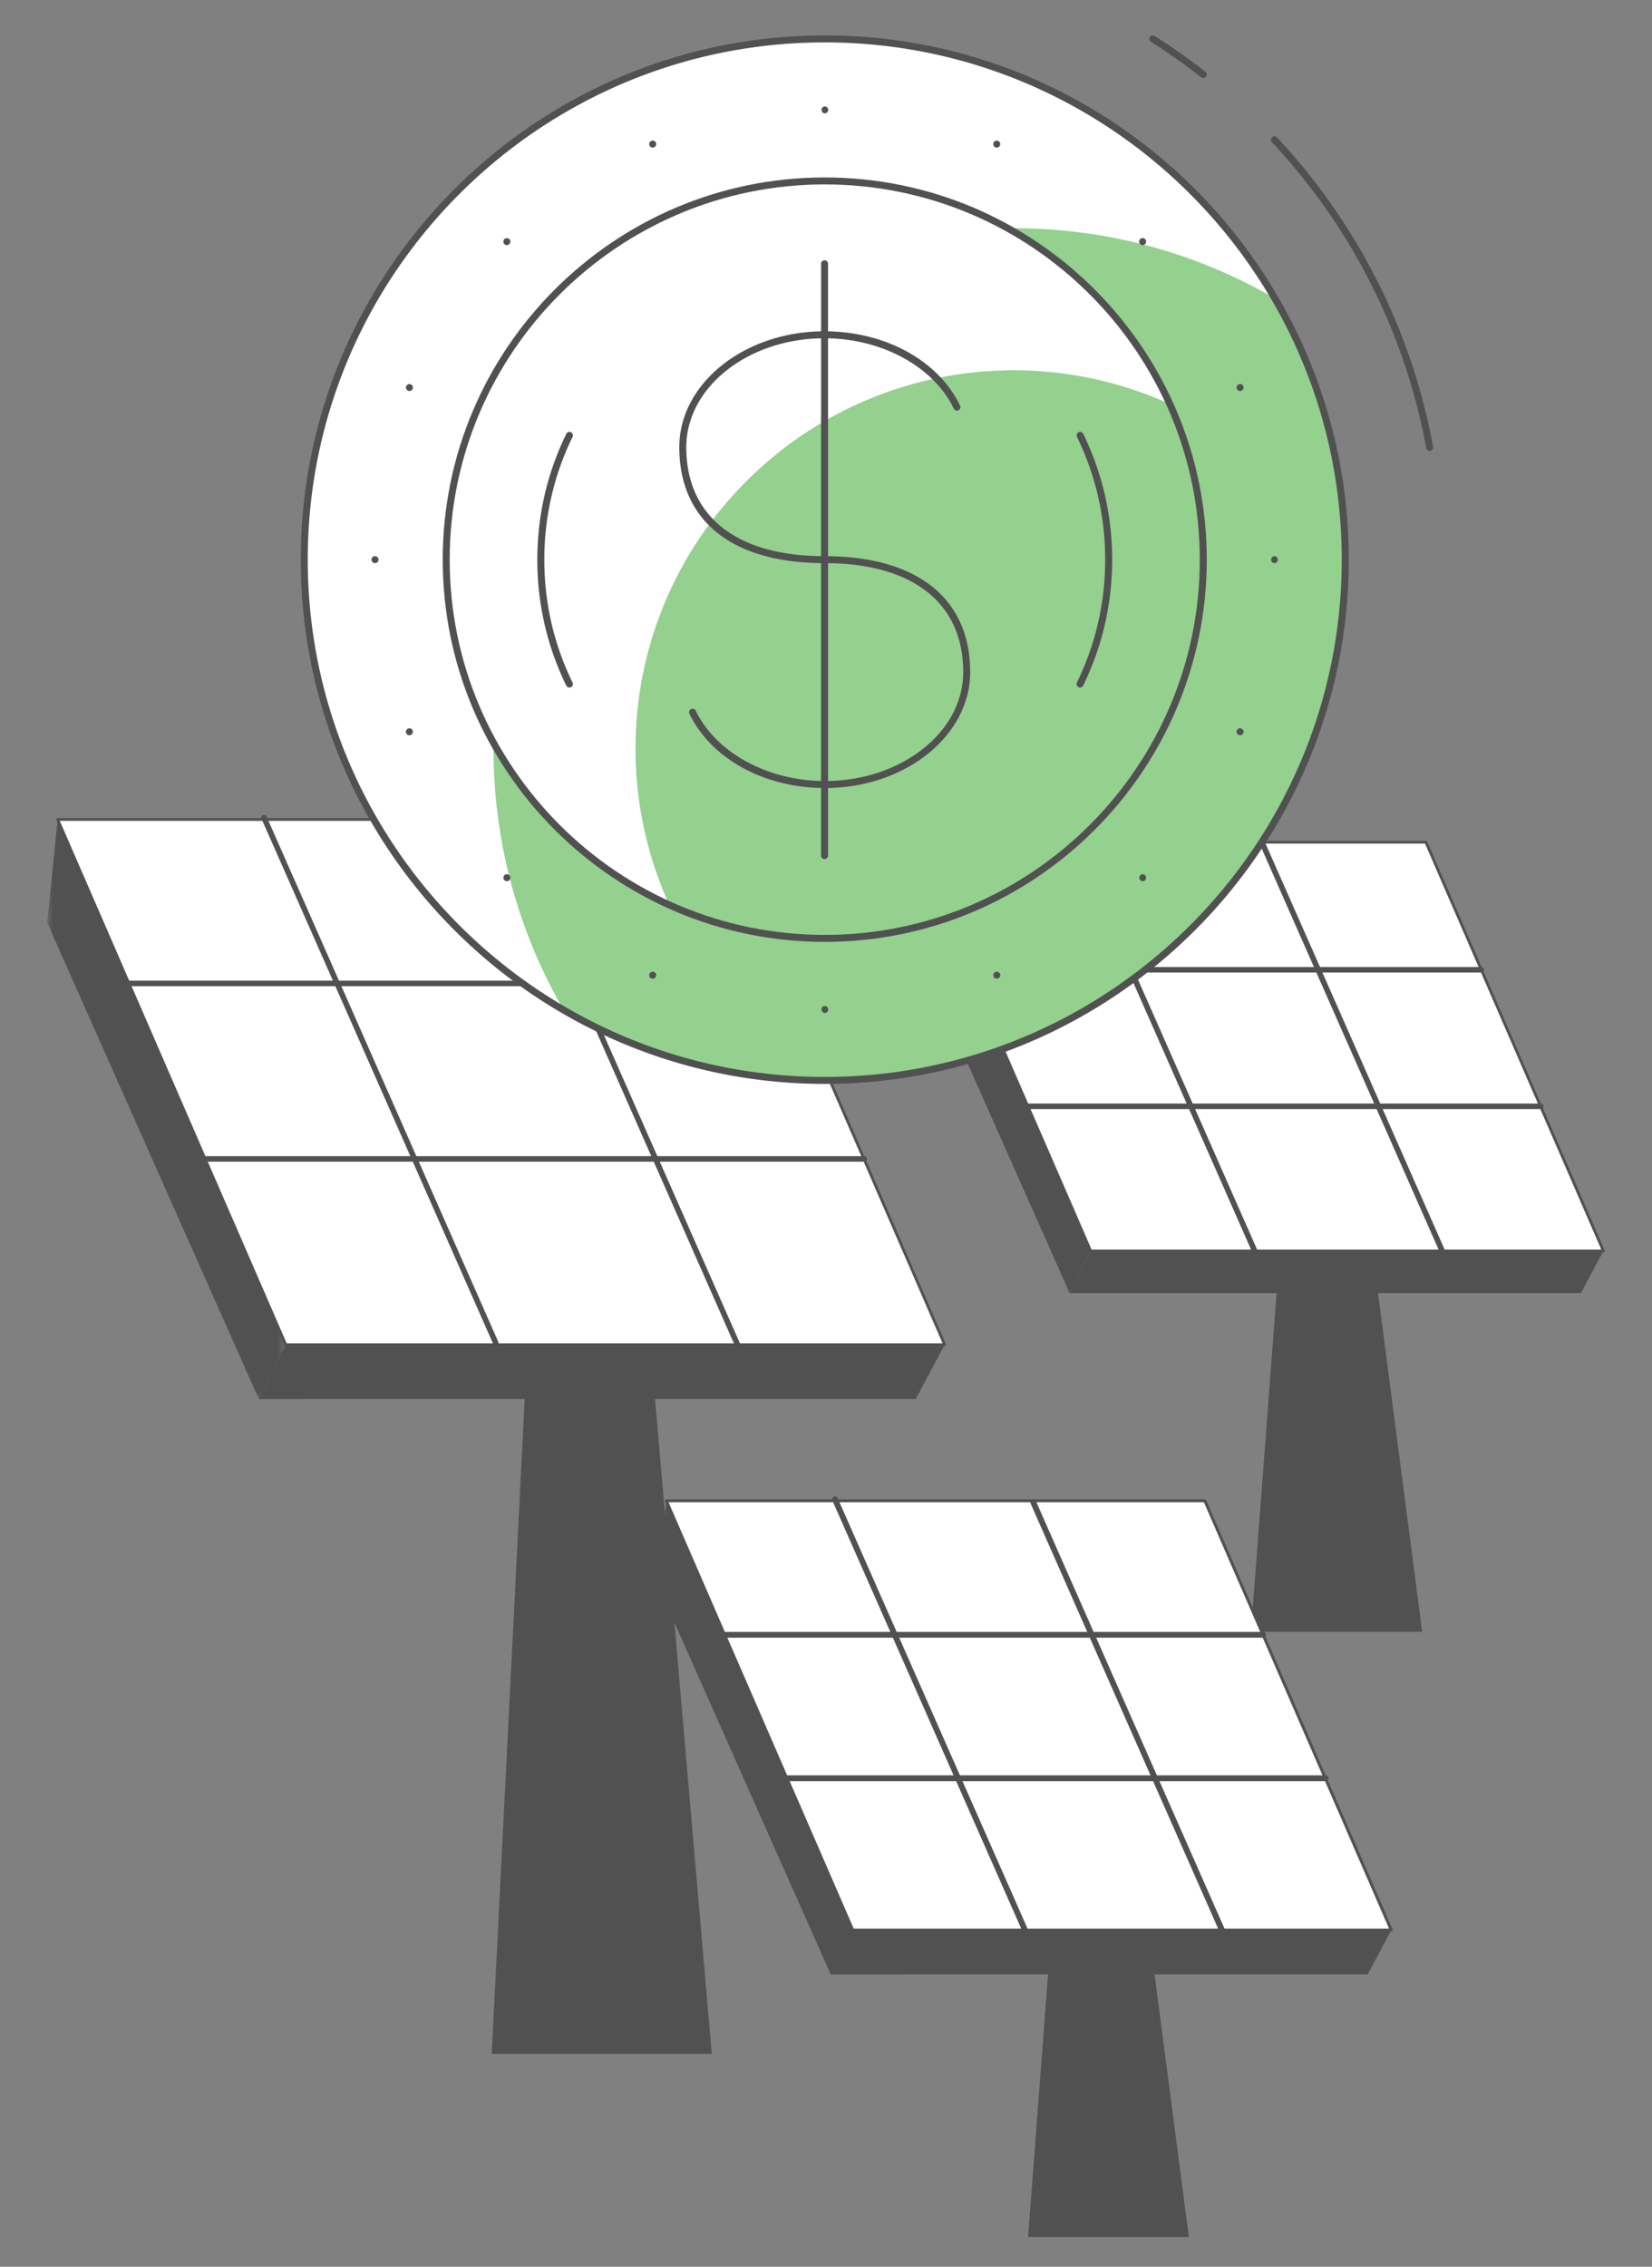 <svg width="140" height="192" xmlns="http://www.w3.org/2000/svg" xmlns:xlink="http://www.w3.org/1999/xlink">
    <rect width="100%" height="100%" fill="#808080" stroke="none"/>
    <defs>
        <path id="a" d="M0 .924h20.216v49.094H0z"/>
    </defs>
    <g fill="none" fill-rule="evenodd">
        <path fill="#FFF" d="M135.883 105.956H92.428L77.385 71.335h43.456z"/>
        <path d="M92.504 105.839h43.2l-14.94-34.387h-43.2l14.94 34.387zm43.379.234H92.428a.117.117 0 0 1-.108-.07L77.277 71.382a.121.121 0 0 1 .01-.111.116.116 0 0 1 .098-.053h43.456c.047 0 .089.027.107.07l15.042 34.62a.12.12 0 0 1-.008.113.12.12 0 0 1-.1.052z" fill="#515151"/>
        <path fill="#515151" d="m92.428 105.956-1.774 3.585L76.696 78.14l.689-6.805z"/>
        <path fill="#515151" d="M135.883 105.956H92.428l-1.774 3.585 17.533-.003-2.175 28.686h14.513l-3.743-28.686h17.19z"/>
        <path d="M106.276 106.071a.237.237 0 0 1-.215-.14l-15.28-34.62a.235.235 0 0 1 .428-.19l15.281 34.621a.233.233 0 0 1-.12.308.229.229 0 0 1-.094.021M122.273 106.31a.235.235 0 0 1-.215-.14l-15.28-34.621a.232.232 0 0 1 .12-.309.235.235 0 0 1 .308.12l15.281 34.62a.233.233 0 0 1-.214.33" fill="#515151"/>
        <path d="M125.536 82.376H82.081a.234.234 0 1 1 0-.468h43.455a.234.234 0 1 1 0 .468M130.576 93.944H87.12a.234.234 0 1 1 0-.468h43.456a.234.234 0 0 1 0 .468" fill="#515151"/>
        <path fill="#FFF" d="M117.904 163.484H72.266l-15.798-36.36h45.638z"/>
        <path d="M72.348 163.361h45.369l-15.69-36.114h-45.37l15.69 36.114zm45.557.246H72.267a.12.12 0 0 1-.112-.074l-15.798-36.36a.121.121 0 0 1 .112-.171h45.638a.12.12 0 0 1 .113.073l15.798 36.36a.12.12 0 0 1-.01.116.12.12 0 0 1-.103.056z" fill="#515151"/>
        <path fill="#515151" d="m72.266 163.484-1.863 3.765-14.659-32.978.724-7.147zM97.844 167.246h18.055l2.006-3.762H72.267l-1.863 3.765 18.413-.003-1.69 22.242h13.625z"/>
        <path d="M86.81 163.605a.245.245 0 0 1-.225-.147l-16.047-36.36a.245.245 0 1 1 .45-.198l16.047 36.36a.247.247 0 0 1-.224.345M103.611 163.855a.247.247 0 0 1-.225-.146l-16.048-36.36a.246.246 0 1 1 .45-.199l16.05 36.36a.246.246 0 0 1-.227.345" fill="#515151"/>
        <path d="M107.038 138.72H61.4a.246.246 0 0 1 0-.491h45.638a.246.246 0 1 1 0 .492M112.331 150.87H66.693a.245.245 0 1 1 0-.492h45.638a.246.246 0 1 1 0 .491" fill="#515151"/>
        <path fill="#FFF" d="M80.057 113.901H24.216L4.886 69.412h55.842z"/>
        <path d="M24.293 113.784h55.586L60.649 69.53H5.066l19.228 44.255zm55.764.234H24.216a.118.118 0 0 1-.108-.07L4.778 69.458a.117.117 0 0 1 .107-.164h55.843c.046 0 .088.028.107.07l19.329 44.49a.117.117 0 0 1-.107.164z" fill="#515151"/>
        <g transform="translate(4 68.488)">
            <mask id="b" fill="#fff">
                <use xlink:href="#a"/>
            </mask>
            <path fill="#515151" mask="url(#b)" d="m20.216 45.413-2.28 4.605L0 9.668.886.924z"/>
        </g>
        <path fill="#515151" d="M80.057 113.901H24.216l-2.28 4.605 22.53-.003-2.794 55.467H60.32l-4.81-55.467h22.092z"/>
        <path d="M42.012 113.981a.235.235 0 0 1-.215-.14L22.16 69.353a.234.234 0 1 1 .429-.189l19.636 44.49a.233.233 0 0 1-.214.327M62.568 114.289a.237.237 0 0 1-.215-.14L42.717 69.66a.235.235 0 0 1 .429-.189l19.636 44.489a.232.232 0 0 1-.119.308.237.237 0 0 1-.095.021" fill="#515151"/>
        <path d="M66.762 83.534H10.92a.235.235 0 1 1 0-.469h55.84a.234.234 0 0 1 0 .47M73.237 98.4h-55.84a.235.235 0 0 1 0-.469h55.84a.234.234 0 1 1 0 .469" fill="#515151"/>
        <path d="M114.004 47.405c0 24.361-19.75 44.11-44.11 44.11-24.361 0-44.11-19.749-44.11-44.11 0-24.36 19.749-44.109 44.11-44.109 24.36 0 44.11 19.748 44.11 44.11" fill="#FFF"/>
        <path d="M114.004 47.405a43.897 43.897 0 0 0-5.951-22.117 43.88 43.88 0 0 0-22.117-5.952c-24.362 0-44.11 19.748-44.11 44.11a43.9 43.9 0 0 0 5.95 22.116 43.869 43.869 0 0 0 22.119 5.952c24.36 0 44.109-19.748 44.109-44.109" fill="#94D08E"/>
        <path d="M101.974 47.405c0 17.716-14.362 32.08-32.08 32.08-17.717 0-32.08-14.364-32.08-32.08 0-17.72 14.363-32.08 32.08-32.08 17.718 0 32.08 14.36 32.08 32.08" fill="#FFF"/>
        <path d="M101.974 47.405a31.94 31.94 0 0 0-2.855-13.186 31.97 31.97 0 0 0-13.183-2.854c-17.718 0-32.08 14.364-32.08 32.08a31.9 31.9 0 0 0 2.856 13.181 31.886 31.886 0 0 0 13.183 2.86c17.717 0 32.079-14.365 32.079-32.08" fill="#94D08E"/>
        <path d="M69.894 3.592c-24.16 0-43.814 19.655-43.814 43.814 0 24.16 19.654 43.814 43.814 43.814 24.158 0 43.813-19.654 43.813-43.814S94.053 3.592 69.894 3.592m0 88.219c-24.485 0-44.405-19.92-44.405-44.405S45.41 3 69.894 3C94.38 3 114.3 22.92 114.3 47.406S94.379 91.81 69.893 91.81M121.156 38.19a.294.294 0 0 1-.289-.242c-1.787-9.703-6.312-18.664-13.083-25.915a.297.297 0 0 1 .016-.419.296.296 0 0 1 .416.016c6.847 7.331 11.423 16.395 13.232 26.212a.296.296 0 0 1-.239.343l-.053.004zM101.97 6.607a.3.3 0 0 1-.181-.065 53.145 53.145 0 0 0-4.253-2.996.28.28 0 0 1-.13-.183.289.289 0 0 1 .038-.222.293.293 0 0 1 .25-.138c.056 0 .11.016.16.046a52.841 52.841 0 0 1 4.299 3.028c.128.1.15.286.05.414a.29.29 0 0 1-.233.116" fill="#515151"/>
        <path d="M69.894 15.621c-17.526 0-31.785 14.259-31.785 31.785 0 17.527 14.26 31.784 31.785 31.784s31.783-14.257 31.783-31.784c0-17.526-14.258-31.785-31.784-31.785m0 64.16c-17.852 0-32.374-14.523-32.374-32.375 0-17.851 14.523-32.375 32.375-32.375s32.374 14.524 32.374 32.375c0 17.852-14.522 32.375-32.374 32.375" fill="#515151"/>
        <path d="M91.528 58.24a.318.318 0 0 1-.133-.034.3.3 0 0 1-.13-.396 23.543 23.543 0 0 0 2.393-10.404 23.55 23.55 0 0 0-2.39-10.402.297.297 0 0 1 .265-.423.29.29 0 0 1 .266.166 24.133 24.133 0 0 1 2.45 10.66 24.13 24.13 0 0 1-2.454 10.664.304.304 0 0 1-.267.168M48.255 58.24a.304.304 0 0 1-.267-.169 24.132 24.132 0 0 1-2.45-10.658c0-3.742.826-7.33 2.455-10.665a.288.288 0 0 1 .389-.14.29.29 0 0 1 .154.171.285.285 0 0 1-.011.222 23.544 23.544 0 0 0-2.395 10.412c0 3.65.804 7.147 2.39 10.4a.3.3 0 0 1-.265.426M31.795 47.701a.296.296 0 1 1 .001-.591.296.296 0 0 1 0 .591M107.992 47.701a.296.296 0 0 1 0-.59c.163 0 .296.132.296.295a.296.296 0 0 1-.296.295M69.894 85.8a.296.296 0 0 1 0-.591c.162 0 .295.133.295.296a.296.296 0 0 1-.295.295M69.894 9.602a.296.296 0 0 1 0-.59c.162 0 .295.133.295.295a.296.296 0 0 1-.295.295M96.833 74.641a.296.296 0 0 1 0-.591c.08 0 .152.03.209.088a.295.295 0 0 1-.21.503M42.954 20.762a.292.292 0 0 1-.209-.088.289.289 0 0 1-.086-.208c0-.08.03-.153.086-.208a.29.29 0 0 1 .209-.087.293.293 0 0 1 .295.295.297.297 0 0 1-.295.296M96.833 20.762a.297.297 0 0 1-.208-.506.292.292 0 0 1 .208-.085.292.292 0 0 1 .295.295.294.294 0 0 1-.295.296M42.954 74.641a.297.297 0 0 1-.209-.087.298.298 0 0 1 0-.418.293.293 0 0 1 .209-.085.293.293 0 0 1 .295.294c0 .079-.03.153-.086.209a.29.29 0 0 1-.209.087M105.09 62.281a.296.296 0 0 1 .002-.593.27.27 0 0 1 .112.024c.075.03.13.085.16.158a.285.285 0 0 1 0 .23.291.291 0 0 1-.273.181M34.696 33.12a.258.258 0 0 1-.104-.021.295.295 0 0 1 .104-.569c.038 0 .074.008.112.024a.28.28 0 0 1 .16.158.293.293 0 0 1-.271.408M84.473 12.502a.296.296 0 0 1-.002-.592c.037 0 .075.008.112.024a.295.295 0 0 1-.11.568M55.313 82.898a.292.292 0 0 1-.272-.183.284.284 0 0 1 .001-.227.294.294 0 0 1 .273-.183.31.31 0 0 1 .114.025.283.283 0 0 1 .156.157.287.287 0 0 1 .001.228.292.292 0 0 1-.273.183M105.09 33.12a.291.291 0 0 1-.27-.182.289.289 0 0 1 .157-.382.277.277 0 0 1 .115-.026c.12 0 .228.072.273.184a.293.293 0 0 1-.16.382.292.292 0 0 1-.114.024M34.697 62.281a.296.296 0 1 1 .271-.41.3.3 0 0 1-.27.41M55.315 12.502a.295.295 0 0 1-.274-.185.281.281 0 0 1 0-.224.298.298 0 0 1 .16-.157.286.286 0 0 1 .385.156.296.296 0 0 1-.27.41M84.475 82.898a.294.294 0 0 1-.274-.184.284.284 0 0 1 0-.227.284.284 0 0 1 .157-.156.301.301 0 0 1 .114-.026c.12 0 .229.072.275.185a.296.296 0 0 1-.272.408M69.915 66.748c-5.136 0-9.645-2.47-11.487-6.29a.297.297 0 0 1 .264-.426.3.3 0 0 1 .27.17c1.713 3.562 6.115 5.955 10.953 5.955 6.459 0 11.713-4.14 11.713-9.227 0-5.866-4.284-9.23-11.756-9.23-7.819 0-12.304-3.578-12.304-9.818 0-5.414 5.52-9.82 12.304-9.82 5.138 0 9.647 2.47 11.487 6.29a.296.296 0 0 1-.137.397.282.282 0 0 1-.124.027.293.293 0 0 1-.271-.168c-1.717-3.561-6.119-5.955-10.955-5.955-6.458 0-11.713 4.14-11.713 9.229 0 5.865 4.27 9.228 11.713 9.228 7.847 0 12.347 3.579 12.347 9.82 0 5.414-5.52 9.818-12.304 9.818" fill="#515151"/>
        <path d="M69.877 72.764a.296.296 0 0 1-.295-.296V22.344c0-.163.133-.296.295-.296.163 0 .296.133.296.296v50.124a.297.297 0 0 1-.296.296" fill="#515151"/>
    </g>
</svg>
